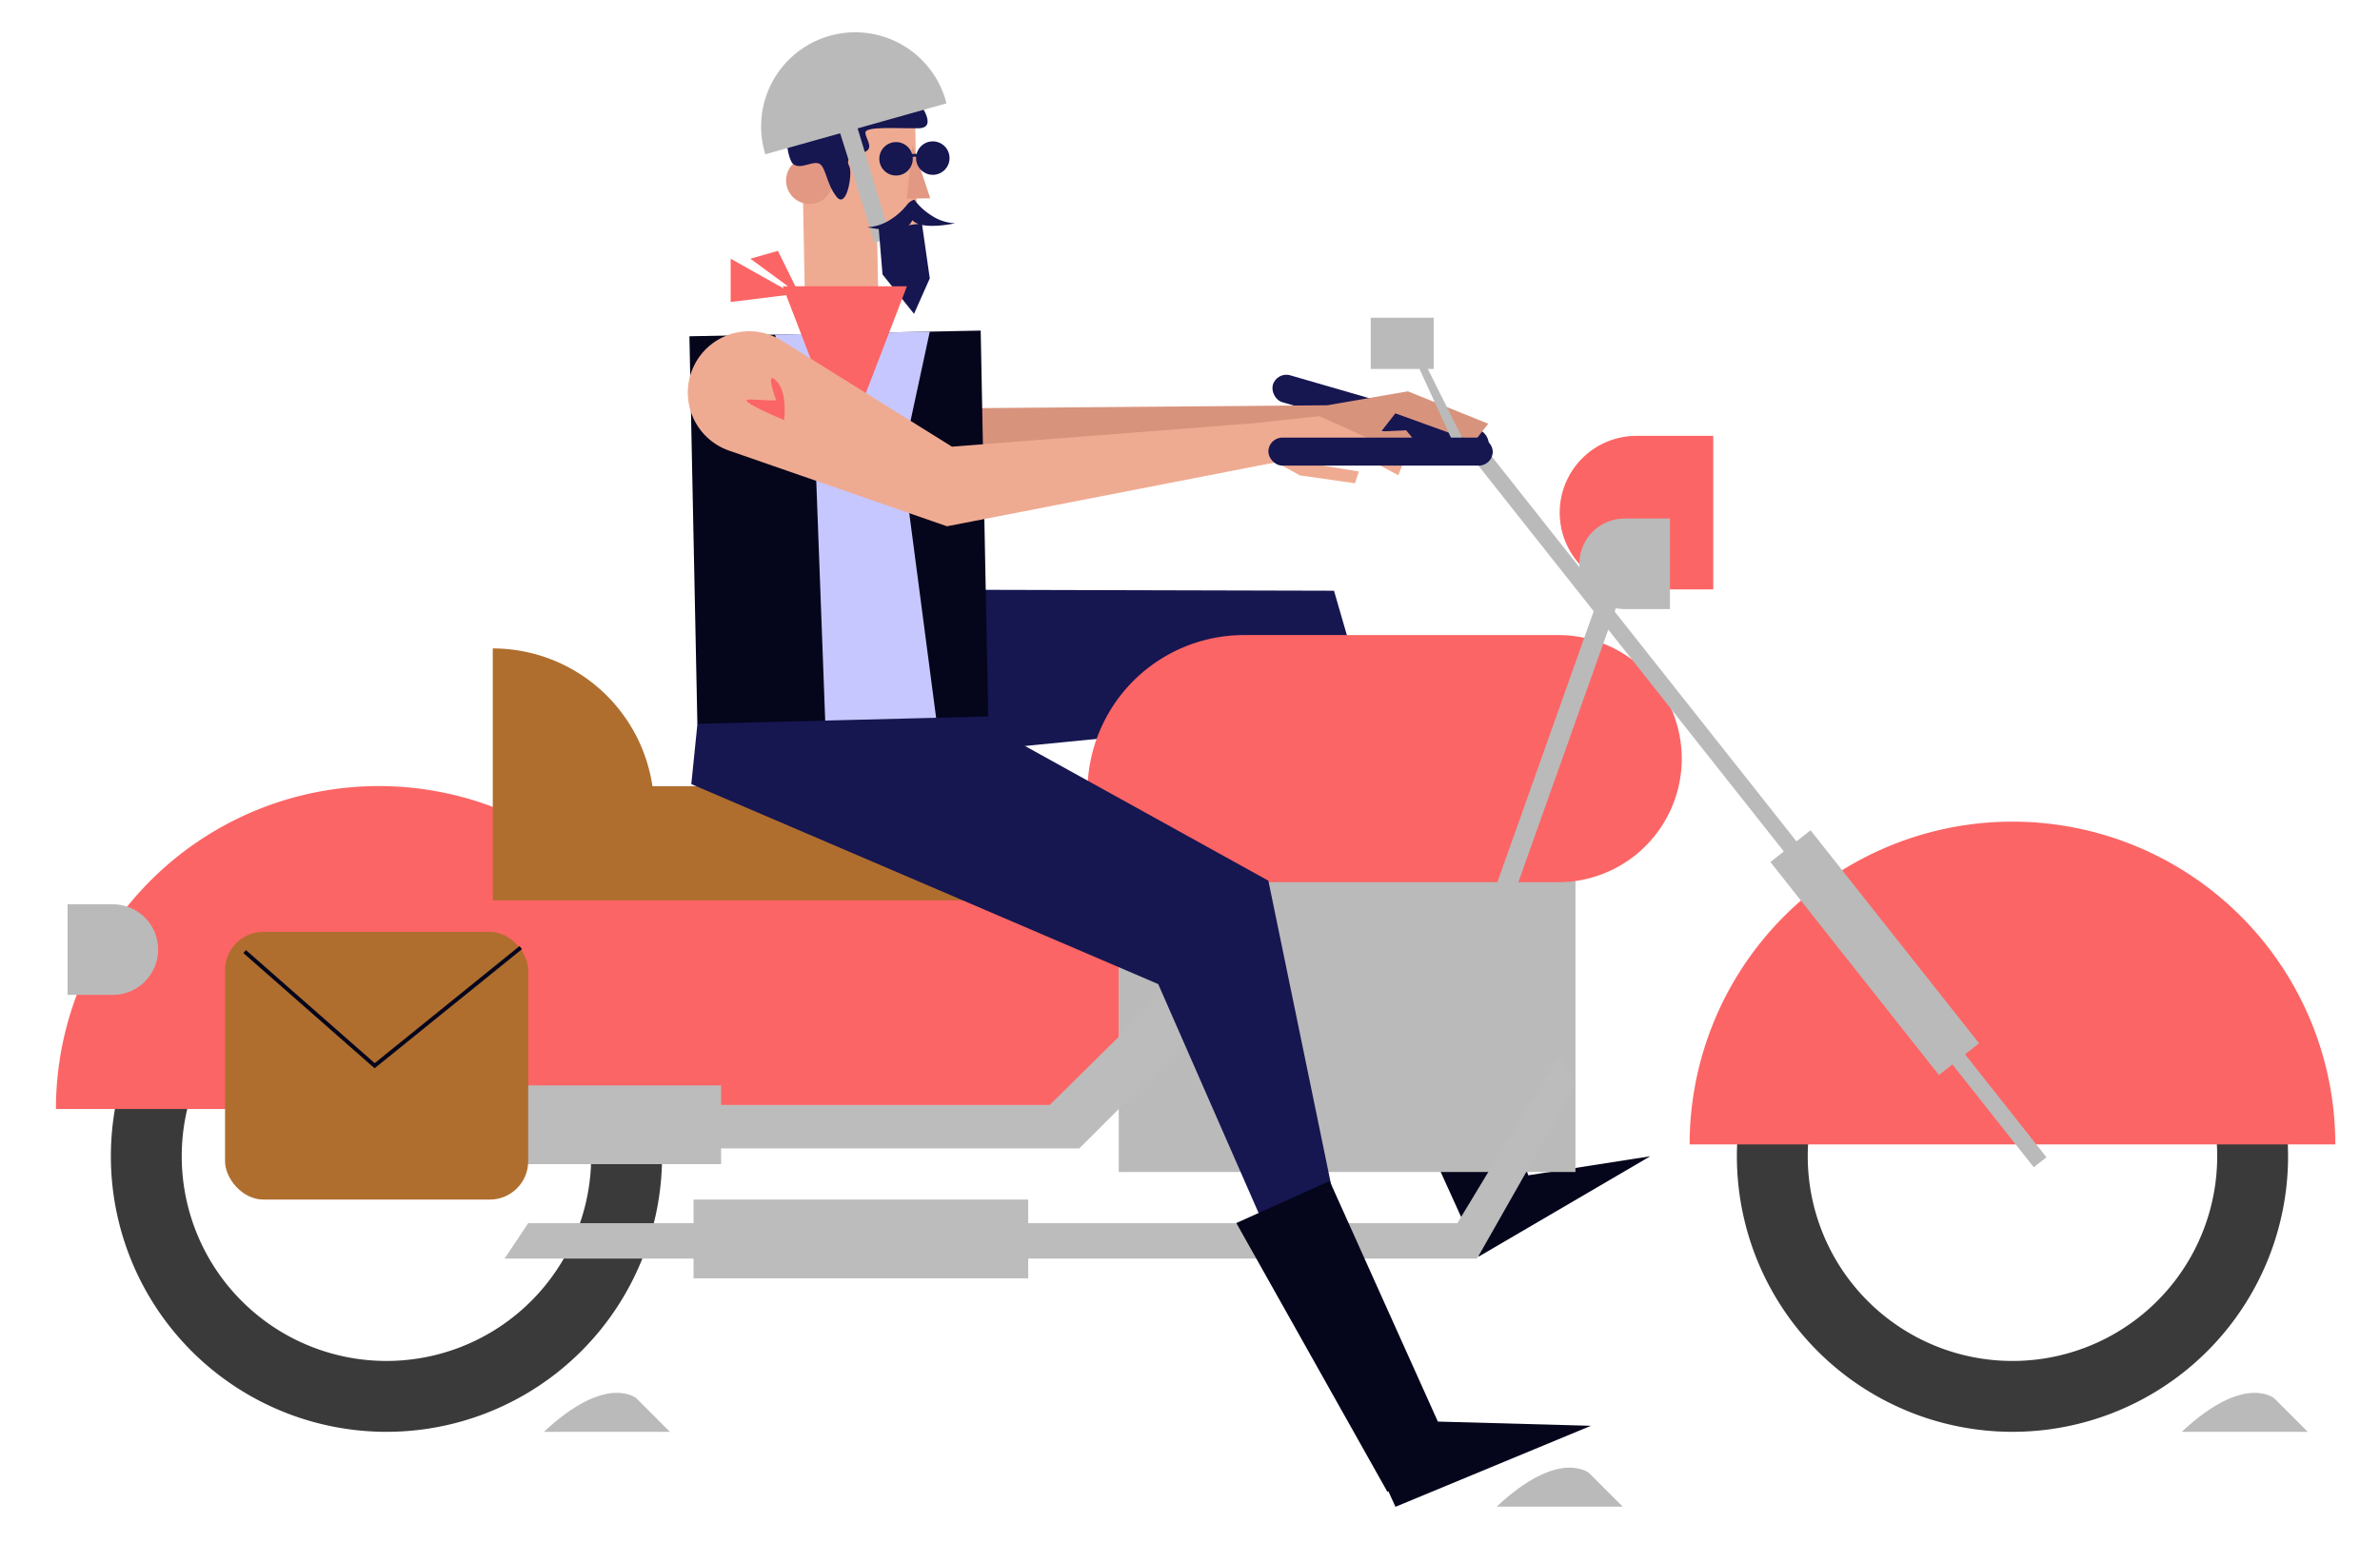 <svg id="Capa_1" data-name="Capa 1" xmlns="http://www.w3.org/2000/svg" viewBox="0 0 604.51 391.98"><title>Mesa de trabajo 4</title><rect x="322.16" y="102.16" width="57" height="7.12" rx="3.56" transform="translate(43.26 -93.39) rotate(16.15)" fill="#161651"/><path d="M354.41,105l-3.58,4.6,6.32-.3,4,4.87-16.36,2-12.59-3.48h0l-89.43,11.06-54.08-23.08c-3.27,5-4.45,5.16-4.54,3.11a7.64,7.64,0,0,1,10.14-7.36l.85.28c3-10.4,8.24-8.34,17-2l33.25,9,91.76-.75,20.46-3.54L378,107.64l-3.57,4.6Z" fill="#d8937d"/><polygon points="338.83 150.06 378.16 285.72 366.53 295.99 316.97 183.91 180.49 197.37 178.16 192.72 204.44 149.72 338.83 150.06" fill="#161651"/><polygon points="341.5 243.91 373.88 315.22 374.16 315.12 375.6 319.2 419.16 293.72 388.18 298.56 366.04 235.32 341.5 243.91" fill="#05051c"/><path d="M511.16,223.72a70,70,0,1,0,70,70A70,70,0,0,0,511.16,223.72Zm0,122a52,52,0,1,1,52-52A52,52,0,0,1,511.16,345.72Z" fill="#3a3a3a"/><path d="M98.16,223.72a70,70,0,1,0,70,70A70,70,0,0,0,98.16,223.72Zm0,122a52,52,0,1,1,52-52A52,52,0,0,1,98.16,345.72Z" fill="#3a3a3a"/><rect x="284.16" y="192.72" width="116" height="105" fill="#bababa"/><path d="M395.76,161.32H316a39.79,39.79,0,0,0-39.79,39.8v17.6h-122v5a82,82,0,0,0-140,58h164c0-.49,0-1,0-1.46a28.62,28.62,0,0,0,5.1.46H284.16V224.11h111.6a31.39,31.39,0,0,0,31.4-31.39h0A31.4,31.4,0,0,0,395.76,161.32Z" fill="#fc6565"/><path d="M276.16,228.72h-151v-64a41,41,0,0,1,40.56,35h81.44A29,29,0,0,1,276.16,228.72Z" fill="#af6e2e"/><path d="M415.66,110.72h19.5a0,0,0,0,1,0,0v39a0,0,0,0,1,0,0h-19.5a19.5,19.5,0,0,1-19.5-19.5v0A19.5,19.5,0,0,1,415.66,110.72Z" fill="#fc6565"/><polygon points="311.16 236.72 266.59 280.72 183.16 280.72 183.16 275.72 98.16 275.72 98.16 280.72 67.16 280.72 67.16 291.72 98.16 291.72 98.16 295.72 183.16 295.72 183.16 291.72 274.16 291.72 322.66 243.22 311.16 236.72" fill="#bcbcbc"/><polygon points="400.16 275.72 375.16 319.72 261.16 319.72 261.16 324.72 176.16 324.72 176.16 319.72 128.16 319.72 134.16 310.72 176.16 310.72 176.16 304.72 261.16 304.72 261.16 310.72 370.16 310.72 396.16 267.72 400.16 275.72" fill="#bcbcbc"/><path d="M593.16,290.72h-164a82,82,0,1,1,164,0Z" fill="#fc6565"/><polygon points="373.16 114.72 370.16 114.72 360.54 93.72 348.16 93.72 348.16 80.72 364.16 80.72 364.16 93.72 362.66 93.72 373.16 114.72" fill="#bababa"/><path d="M499.12,267.84l3.56-2.82-42.81-54.11-3.57,2.82-46.18-58.37.3-.86a11.82,11.82,0,0,0,2.24.22h11.5v-23h-11.5a11.5,11.5,0,0,0-11.5,11.5h0c0,.29,0,.58,0,.87l-24.82-31.37-3.22,2.55,31.67,40L363.34,271.92l4.71,1.67,40.44-113.66,44.59,56.35-3.4,2.7,42.81,54.11,3.41-2.7,20.67,26.13,3.22-2.55Z" fill="#bababa"/><path d="M28.66,229.72h11.5a0,0,0,0,1,0,0v23a0,0,0,0,1,0,0H28.66a11.5,11.5,0,0,1-11.5-11.5v0A11.5,11.5,0,0,1,28.66,229.72Z" transform="translate(57.32 482.44) rotate(180)" fill="#bababa"/><polygon points="322.16 223.72 348.16 349.72 336.16 345.72 294.18 249.98 175.59 199.18 177.16 183.72 216.91 165.46 322.16 223.72" fill="#161651"/><polygon points="314.02 310.68 352.39 378.95 352.65 378.83 354.44 382.77 404.09 362.19 365.21 361.12 337.73 300.02 314.02 310.68" fill="#05051c"/><polygon points="251 182 249.09 83.98 175.11 85.42 177.13 183.87 251 182" fill="#05051c"/><path d="M232.93,55.63A5,5,0,0,1,228,60.72l-5.2.1.46,23.84A8.43,8.43,0,0,1,215,93.25l-1.83,0A8.43,8.43,0,0,1,204.62,85l-.46-23.84L204,52.69l-.4-20.38,28.87-.56Z" fill="#efab92"/><circle cx="205.61" cy="45.86" r="5.95" fill="#e29883"/><polygon points="231.77 36.86 236.28 50.36 230.33 50.48 231.77 36.86" fill="#e29883"/><circle cx="227.59" cy="40.34" r="4.25" fill="#161651"/><path d="M234.8,39.77a4.8,4.8,0,0,0-5.1.1" fill="#161651"/><circle cx="236.93" cy="40.16" r="4.25" fill="#161651"/><path d="M233.25,25.79s5.23,6.69.13,6.79-13.6-.59-13.57,1.11,2.63,4.2-.75,5.11-4.21,1.79-3.33,3.47-.63,11-3.25,7.71-2.69-7.6-4.41-8.41-4.75,1.66-6.64.06-3-14.32.42-14.38,5.13,1.6,5.94-.12,15.07-15.51,22.8-11.41S238.26,21.44,233.25,25.79Z" fill="#161651"/><path d="M240.4,26.26a23.9,23.9,0,1,0-46,12.93l19-5.33,8.77,27.78,4.08-1.26-8.42-27.77Z" fill="#bababa"/><path d="M242.59,56.72s-8.54,1.9-10.83-.78c-.14.24-.3.5-.49.78-2,3-11,1-11,1a11.91,11.91,0,0,0,6-2,16.34,16.34,0,0,0,4.34-4l0,0a4.09,4.09,0,0,1,1.6-1,16.34,16.34,0,0,0,4.34,4A11.91,11.91,0,0,0,242.59,56.72Z" fill="#161651"/><polygon points="223.16 57.72 224.16 69.72 232.16 79.72 236.16 70.72 234.16 56.72 227.16 57.72 223.16 57.72" fill="#161651"/><polyline points="196.84 85 207.16 117.72 209.6 183.05 237.77 182.34 229.16 116.72 236.16 84.23 196.05 85.01" fill="#c7c7ff"/><polygon points="230.36 72.72 214.59 113.72 199.68 74.96 185.59 76.72 185.59 65.72 199.04 73.28 198.82 72.72 200.13 72.72 190.59 65.72 197.59 63.72 202.02 72.72 230.36 72.72" fill="#fc6565"/><rect x="57.16" y="236.72" width="77" height="68" rx="9.74" fill="#af6e2e"/><polyline points="62.14 241.72 95.16 270.72 132.27 240.72" fill="none" stroke="#05051c" stroke-miterlimit="10"/><path d="M380.16,382.72h32l-8.5-8.5S396.16,367.72,380.16,382.72Z" fill="#bababa"/><path d="M138.16,363.72h32l-8.5-8.5S154.16,348.72,138.16,363.72Z" fill="#bababa"/><path d="M554.16,363.72h32l-8.5-8.5S570.16,348.72,554.16,363.72Z" fill="#bababa"/><path d="M355.16,120.72l2-5-22-10-17,1.83h0l-76.35,5.92L198.36,86.4a15.59,15.59,0,1,0-13.37,28l55.54,19.29,83.62-16.27,6,3.34,14,2,1-3-8.94-1.44-2.92-2.68h0l0-3.65,8.86,1.77Z" fill="#efab92"/><rect x="322.16" y="111.16" width="57" height="7.12" rx="3.56" fill="#161651"/><path d="M199.16,106.72s-13.14-5.46-8.57-5.23,6.57.23,6.57.23-3-8,0-5S199.16,106.72,199.16,106.72Z" fill="#fc6565"/></svg>